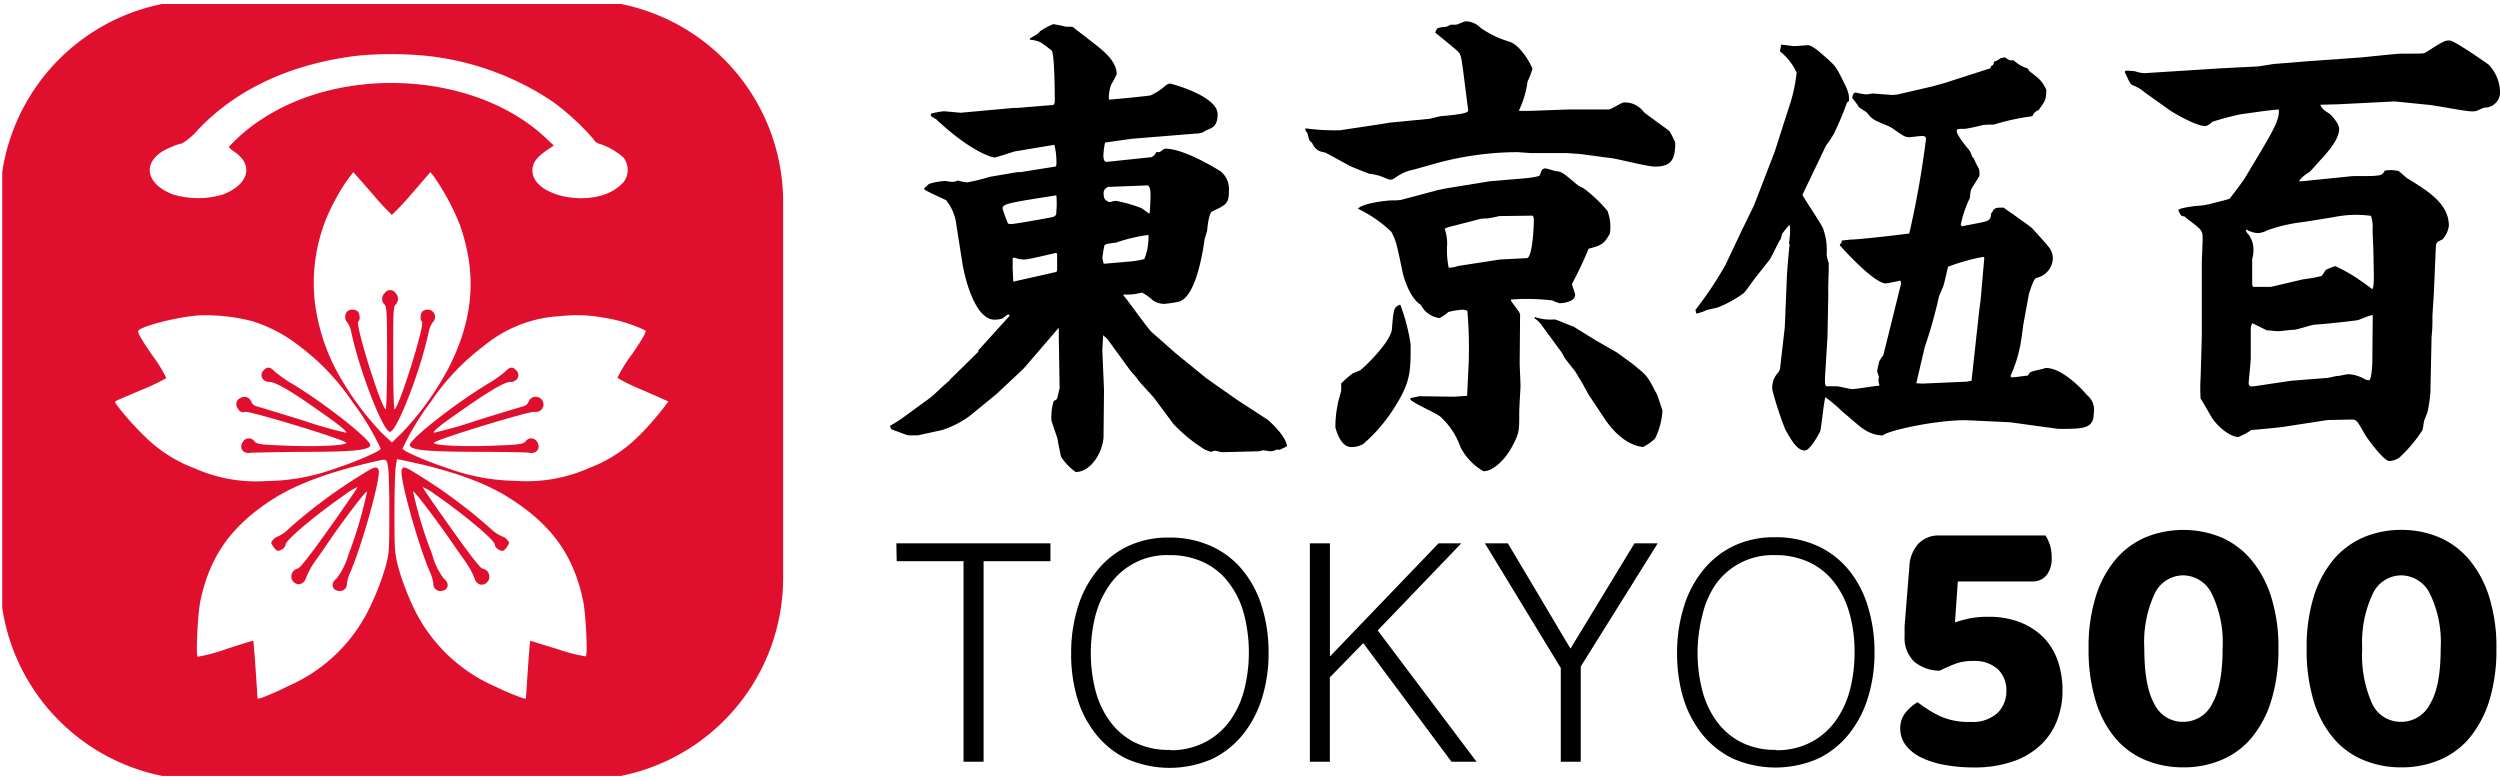 <svg id="ad56f586-c182-46fb-b0ae-c22e4044a0e1" data-name="图层 1" xmlns="http://www.w3.org/2000/svg" xmlns:xlink="http://www.w3.org/1999/xlink" viewBox="0 0 299.21 93.33"><defs><clipPath id="f1996455-f489-4926-8226-9d9b81808198" transform="translate(-0.28 0.17)"><rect x="0.55" y="0.31" width="297.17" height="92.39" style="fill:none"/></clipPath></defs><g id="ec2cff65-1694-4a53-ac2a-44ece4c355a9" data-name="画板2"><rect x="0.27" y="0.47" width="297.17" height="92.39" style="fill:none"/><g style="clip-path:url(#f1996455-f489-4926-8226-9d9b81808198)"><path d="M20.05,1.47A22,22,0,0,0,1.85,20.16c-.16,1.05-.19,9.3-.16,27.37l.06,25.86.51,1.79a22.16,22.16,0,0,0,6.07,10.4,23.1,23.1,0,0,0,12.26,6c1,.15,9.35.18,27.54.15l26.08-.06,1.87-.53a22.21,22.21,0,0,0,16-15.89l.54-1.89V19.59l-.52-1.85a22.24,22.24,0,0,0-16-15.93l-1.89-.53-26.37,0C27.13,1.22,21.17,1.28,20.05,1.47Zm30.83,5A33.27,33.27,0,0,1,66.43,12a29.12,29.12,0,0,1,4.87,4.47,1.15,1.15,0,0,0,.59.53,8,8,0,0,1,3,1.68,2.39,2.39,0,0,1-.53,3.46C71.29,24.8,64,23.44,64,20.23c0-.89.5-1.56,1.67-2.38l.89-.6-.94-.89c-8.31-7.83-24.09-8.85-34.09-2.21a20.41,20.41,0,0,0-3.85,3.25c0,.09.32.38.72.64,2.28,1.59,1.61,3.89-1.42,5.06a10.36,10.36,0,0,1-6,0c-3.65-1.41-3.72-4.34-.12-5.7A4.92,4.92,0,0,1,22.06,17,8.22,8.22,0,0,0,24,15.34c4.61-4.87,11.13-7.89,19.12-8.85A43.92,43.92,0,0,1,50.88,6.47ZM44.83,23a30.73,30.73,0,0,0,2.35,2.55A31.89,31.89,0,0,0,49.57,23l2.22-2.57.41.51a28.81,28.81,0,0,1,3.12,5.8C57.36,32.56,57,37.9,54,43.81a35,35,0,0,1-5.66,7.87l-1.15,1.11L46,51.68a35,35,0,0,1-5.65-7.87A24.12,24.12,0,0,1,38,36.3a20.55,20.55,0,0,1,2.5-12.73,19.53,19.53,0,0,1,2.07-3.13S43.61,21.59,44.83,23ZM30.58,38.3a17.61,17.61,0,0,1,5.6,3,27.52,27.52,0,0,1,6.28,6.63,31.55,31.55,0,0,1,3.39,5.6c0,.27-2.88,1.53-5.22,2.29a24.59,24.59,0,0,1-8.34,1.58,18.3,18.3,0,0,1-8.8-1.55,16.68,16.68,0,0,1-5.79-3.7c-1.42-1.32-3.81-4.11-3.64-4.26s1.42-.64,3.07-1.36a23.7,23.7,0,0,0,3.06-1.45,16.94,16.94,0,0,0-1.75-2.82c-1.36-2-1.74-2.68-1.59-2.87.47-.56,4.74-1.64,7.19-1.81A22,22,0,0,1,30.58,38.3Zm41.82-.47a18.22,18.22,0,0,1,5.11,1.54c.15.19-.23.87-1.6,2.87a17.28,17.28,0,0,0-1.74,2.82,23.19,23.19,0,0,0,3,1.45c1.65.72,3,1.32,3.08,1.36s-2.22,2.94-3.65,4.26a16.54,16.54,0,0,1-5.78,3.7,18.34,18.34,0,0,1-8.8,1.55,24.69,24.69,0,0,1-8.35-1.58c-2.33-.76-5.21-2-5.21-2.29a31.55,31.55,0,0,1,3.39-5.6,27.52,27.52,0,0,1,6.28-6.63,15.64,15.64,0,0,1,9.29-3.62A17,17,0,0,1,72.4,37.83Zm-25.66,18c.08.61.15,3.14.13,5.63,0,4.3,0,4.62-.51,6.41a30.77,30.77,0,0,1-1.59,4.16,19.39,19.39,0,0,1-10,9.91,31.16,31.16,0,0,1-3.18,1.41l-.48.12-.23-3.44c-.13-1.9-.26-3.47-.28-3.51s-1.5.42-3.26,1a20.58,20.58,0,0,1-3.4.91c-.24-.13,0-5.21.34-6.76,1.12-5.21,3.59-8.74,8.27-11.85,3-2,7.19-3.57,13.19-4.89C46.53,54.76,46.59,54.8,46.74,55.87Zm4.14-.39c4.93,1.22,8.21,2.52,10.9,4.34,4.69,3.11,7.15,6.64,8.27,11.85.34,1.55.59,6.63.34,6.76A20.61,20.61,0,0,1,67,77.52c-1.76-.54-3.24-1-3.26-1s-.16,1.61-.29,3.51l-.23,3.44-.47-.12A30,30,0,0,1,59.56,82a19.4,19.4,0,0,1-10-9.91A32.32,32.32,0,0,1,48,67.91c-.47-1.79-.51-2.11-.51-6.41,0-2.49.06-5,.13-5.63l.17-1.09.59.11Z" transform="translate(-0.28 0.17)" style="fill:#e10f2e"/><path d="M93.05,24A23.22,23.22,0,0,0,69.84.79H24.45A23.22,23.22,0,0,0,1.24,24V69A23.22,23.22,0,0,0,24.45,92.21H69.84A23.22,23.22,0,0,0,93.05,69Z" transform="translate(-0.28 0.17)" style="fill:none;stroke:#e10f2e;stroke-linecap:round;stroke-linejoin:round;stroke-width:1.92px"/><path d="M46.32,34.92a.94.94,0,0,0,0,1.38c.25.22.29,1.16.29,6.37,0,3.39-.08,6.14-.16,6.14-.5,0-3.71-10.24-3.29-10.49.25-.17.21-.94-.06-1.21a1,1,0,0,0-1.27,0,1,1,0,0,0,0,1.29,2.91,2.91,0,0,1,.5,1.23c1,4.64,3.81,11.88,4.62,11.88s3.64-7.24,4.62-11.88a3.19,3.19,0,0,1,.5-1.23.88.88,0,0,0-.6-1.52,1,1,0,0,0-.63.23c-.27.27-.31,1-.06,1.21.42.25-2.79,10.49-3.29,10.49-.08,0-.15-2.75-.15-6.14,0-5.21,0-6.15.28-6.37a1,1,0,0,0,0-1.4A.77.77,0,0,0,46.32,34.92Z" transform="translate(-0.28 0.17)" style="fill:#e10f2e"/><path d="M31.86,44.12c-.6.58-.19,1.42.67,1.42.68,0,2.47,1,5.86,3.41,2.52,1.75,3.46,2.52,3.31,2.67a49.67,49.67,0,0,1-5.18-1.48c-2.77-.86-5.26-1.61-5.51-1.67a1,1,0,0,1-.65-.54.87.87,0,0,0-1.27-.48.81.81,0,0,0-.31,1.31.65.65,0,0,0,.85.36c.61-.11,12,3.35,12.09,3.7s-3.76.5-7.36.34c-2.9-.11-3.31-.17-3.62-.5a.81.81,0,0,0-1.4.08c-.5.75.08,1.48,1,1.27.12,0,2.93-.08,6.26-.1,6.08,0,7.83-.21,8-.78s-5.39-5-9.37-7.38a16.13,16.13,0,0,1-2.08-1.46C32.63,43.73,32.28,43.69,31.86,44.12Z" transform="translate(-0.28 0.17)" style="fill:#e10f2e"/><path d="M60.77,44.29a15.42,15.42,0,0,1-2.08,1.46c-4,2.41-9.56,6.8-9.37,7.38s1.94.75,8,.78c3.33,0,6.16.06,6.26.1.88.21,1.46-.52,1-1.27a.81.81,0,0,0-1.4-.08c-.31.33-.72.39-3.62.5-3.6.16-7.45,0-7.35-.34S63.66,49,64.27,49.12a.9.9,0,0,0,.41-1.75.88.88,0,0,0-1.14.56,1,1,0,0,1-.65.54c-.25.06-2.74.81-5.51,1.67a50.71,50.71,0,0,1-5.17,1.48c-.16-.15.78-.92,3.31-2.67,3.38-2.37,5.17-3.41,5.85-3.41.86,0,1.27-.84.67-1.42C61.62,43.69,61.27,43.73,60.77,44.29Z" transform="translate(-0.28 0.17)" style="fill:#e10f2e"/><path d="M43.14,56.9a60.73,60.73,0,0,0-8.28,6.2,4.65,4.65,0,0,1-1.27.92,1.13,1.13,0,0,0-.59.38c-.33.35-.33.41,0,.87.17.27.4.48.52.48.42,0,.94-.42.94-.75,0-.52,3.71-3.62,7.14-6a6.86,6.86,0,0,1,1.48-.88c0,.06-1.48,2.25-3.37,4.91-2.17,3.06-3.54,4.81-3.75,4.83a1,1,0,0,0-.75,1.33c.46.86,1.46.69,1.73-.27A8.66,8.66,0,0,1,38,67c.5-.71,1.06-1.5,1.21-1.73,1.68-2.52,4.91-6.83,5-6.6A49.15,49.15,0,0,1,42,66.16a8.33,8.33,0,0,1-1.45,2.92c-.77.58-.52,1.48.39,1.48a.81.81,0,0,0,.86-.88,4.83,4.83,0,0,1,.41-1.37c1.46-3.39,3.69-11.43,3.39-12.24C45.35,55.57,45.08,55.67,43.14,56.9Z" transform="translate(-0.28 0.17)" style="fill:#e10f2e"/><path d="M48.36,56.07c-.31.81,1.92,8.85,3.38,12.24a4.83,4.83,0,0,1,.41,1.37.81.81,0,0,0,.86.88c.91,0,1.16-.9.39-1.48A8.21,8.21,0,0,1,52,66.16a48.4,48.4,0,0,1-2.28-7.51c.06-.23,3.3,4.08,5,6.6.15.23.71,1,1.21,1.73a9.11,9.11,0,0,1,1.12,2c.27,1,1.27,1.11,1.73.25A1,1,0,0,0,58,67.87c-.21,0-1.58-1.77-3.75-4.83-1.89-2.66-3.41-4.85-3.37-4.91a6.61,6.61,0,0,1,1.48.88c3.43,2.37,7.14,5.47,7.14,6,0,.33.52.75.94.75.12,0,.35-.21.52-.48.31-.46.31-.52,0-.87a1.13,1.13,0,0,0-.59-.38A4.81,4.81,0,0,1,59,63.1a61.15,61.15,0,0,0-8.57-6.38C48.72,55.65,48.53,55.59,48.36,56.07Z" transform="translate(-0.28 0.17)" style="fill:#e10f2e"/></g></g><path d="M107.56,64.86H126V67h-8V91h-2.4V67h-8Z" transform="translate(-0.28 0.17)"/><path d="M128.48,78a18.3,18.3,0,0,1,.76-5.37,12.83,12.83,0,0,1,2.24-4.37,10.51,10.51,0,0,1,3.67-3,11.09,11.09,0,0,1,5-1.09,12,12,0,0,1,5.2,1.07,10.42,10.42,0,0,1,3.74,2.94,12.78,12.78,0,0,1,2.26,4.39,18.48,18.48,0,0,1,.76,5.39,18,18,0,0,1-.76,5.32,13,13,0,0,1-2.24,4.36,10.76,10.76,0,0,1-3.7,3,12.71,12.71,0,0,1-10.3,0,10.7,10.7,0,0,1-3.71-3,12.75,12.75,0,0,1-2.22-4.36A18.34,18.34,0,0,1,128.48,78Zm11.85,11.62a8.83,8.83,0,0,0,4.25-1,8.53,8.53,0,0,0,2.93-2.56,11.1,11.1,0,0,0,1.69-3.7,18.27,18.27,0,0,0-.1-9.28,10.76,10.76,0,0,0-1.89-3.68,8,8,0,0,0-3-2.33,9.48,9.48,0,0,0-4-.8,8.34,8.34,0,0,0-7.14,3.58,11.31,11.31,0,0,0-1.7,3.72,18.28,18.28,0,0,0,0,8.82,10.93,10.93,0,0,0,1.7,3.7A8.36,8.36,0,0,0,136,88.64,9.06,9.06,0,0,0,140.33,89.58Z" transform="translate(-0.28 0.17)"/><path d="M157.05,91V64.86h2.4V78.4l13-13.54h2.72l-10,10.42L177,91H174L163.44,76.8l-4,4.1V91Z" transform="translate(-0.28 0.17)"/><path d="M188.24,77.46l7.66-12.6h2.78L189.47,79.6V91h-2.39V79.78L178,64.86h2.75Z" transform="translate(-0.28 0.17)"/><path d="M201,78a18.3,18.3,0,0,1,.76-5.37A12.83,12.83,0,0,1,204,68.22a10.6,10.6,0,0,1,3.67-3,11.12,11.12,0,0,1,5-1.09,12,12,0,0,1,5.21,1.07,10.51,10.51,0,0,1,3.74,2.94,12.77,12.77,0,0,1,2.25,4.39,18.48,18.48,0,0,1,.76,5.39,18,18,0,0,1-.76,5.32,13,13,0,0,1-2.24,4.36,10.66,10.66,0,0,1-3.7,3,12.71,12.71,0,0,1-10.3,0,10.79,10.79,0,0,1-3.71-3,13.11,13.11,0,0,1-2.22-4.36A18.69,18.69,0,0,1,201,78Zm11.85,11.62a8.87,8.87,0,0,0,4.26-1A8.59,8.59,0,0,0,220,86.06a11.11,11.11,0,0,0,1.7-3.7,17.68,17.68,0,0,0,.54-4.4,16.71,16.71,0,0,0-.65-4.88,10.42,10.42,0,0,0-1.89-3.68,8.07,8.07,0,0,0-3-2.33,9.56,9.56,0,0,0-4-.8,8.37,8.37,0,0,0-7.14,3.58A11.09,11.09,0,0,0,204,73.57a18,18,0,0,0,0,8.82,10.73,10.73,0,0,0,1.69,3.7,8.3,8.3,0,0,0,2.93,2.55A9,9,0,0,0,212.86,89.58Z" transform="translate(-0.28 0.17)"/><path d="M245.61,65a4.94,4.94,0,0,1,.22,1.56,3.14,3.14,0,0,1-.63,2.14,2.16,2.16,0,0,1-1.71.72H234.6l-.34,4.9a16.1,16.1,0,0,1,1.71-.47,11.28,11.28,0,0,1,2.28-.2,10.31,10.31,0,0,1,3.85.67,8.21,8.21,0,0,1,2.78,1.83,7.52,7.52,0,0,1,1.69,2.79,10.79,10.79,0,0,1,.56,3.5A10,10,0,0,1,246.5,86a8,8,0,0,1-1.93,2.94,9.06,9.06,0,0,1-3.31,2,13.9,13.9,0,0,1-4.75.74,18.91,18.91,0,0,1-3.58-.32,10.51,10.51,0,0,1-2.79-.91,5,5,0,0,1-1.8-1.47,3.24,3.24,0,0,1-.63-1.94,2.93,2.93,0,0,1,.65-1.94,5.3,5.3,0,0,1,1.43-1.23,14.94,14.94,0,0,0,2.62,1.65,8.25,8.25,0,0,0,3.67.71,4.41,4.41,0,0,0,3.27-1.07,3.62,3.62,0,0,0,1.06-2.67,3.48,3.48,0,0,0-1-2.55,4.12,4.12,0,0,0-3-1,5.78,5.78,0,0,0-2.12.34c-.58.22-1.2.5-1.86.82A4.76,4.76,0,0,1,229.36,79a3.92,3.92,0,0,1-1.13-3v-.4c0-.15,0-.43,0-.85l.57-7.09a4.34,4.34,0,0,1,1.06-2.74,3.34,3.34,0,0,1,2.58-1h12.66A5.36,5.36,0,0,1,245.61,65Z" transform="translate(-0.28 0.17)"/><path d="M261.61,91.67a11.61,11.61,0,0,1-4.62-.9,9.43,9.43,0,0,1-3.6-2.67,12.62,12.62,0,0,1-2.31-4.44,21,21,0,0,1-.83-6.22,20.2,20.2,0,0,1,.85-6.18,12.69,12.69,0,0,1,2.36-4.44,9.72,9.72,0,0,1,3.6-2.68,12,12,0,0,1,9.06,0,9.77,9.77,0,0,1,3.59,2.68,12.89,12.89,0,0,1,2.39,4.44,19.87,19.87,0,0,1,.87,6.18,20.65,20.65,0,0,1-.85,6.22,12.83,12.83,0,0,1-2.34,4.44,9.43,9.43,0,0,1-3.6,2.67A11.47,11.47,0,0,1,261.61,91.67Zm4.68-14.23A13.33,13.33,0,0,0,265,70.9a3.86,3.86,0,0,0-3.44-2.21,3.79,3.79,0,0,0-3.41,2.21,13.75,13.75,0,0,0-1.23,6.54c0,3,.39,5.18,1.19,6.62a3.74,3.74,0,0,0,3.45,2.16,3.83,3.83,0,0,0,3.48-2.16Q266.29,81.9,266.29,77.44Z" transform="translate(-0.28 0.17)"/><path d="M287.7,91.67a11.59,11.59,0,0,1-4.61-.9,9.43,9.43,0,0,1-3.6-2.67,12.63,12.63,0,0,1-2.32-4.44,21,21,0,0,1-.82-6.22,20.53,20.53,0,0,1,.84-6.18,12.85,12.85,0,0,1,2.36-4.44,9.88,9.88,0,0,1,3.6-2.68,11.54,11.54,0,0,1,4.55-.89,11.38,11.38,0,0,1,4.51.89,9.72,9.72,0,0,1,3.6,2.68,12.88,12.88,0,0,1,2.38,4.44,19.87,19.87,0,0,1,.87,6.18,20.66,20.66,0,0,1-.84,6.22,13.17,13.17,0,0,1-2.34,4.44,9.43,9.43,0,0,1-3.6,2.67A11.52,11.52,0,0,1,287.7,91.67Zm4.69-14.23a13.33,13.33,0,0,0-1.28-6.54,3.88,3.88,0,0,0-3.45-2.21,3.78,3.78,0,0,0-3.4,2.21A13.62,13.62,0,0,0,283,77.44a14.26,14.26,0,0,0,1.19,6.62,3.76,3.76,0,0,0,3.45,2.16,3.84,3.84,0,0,0,3.49-2.16C292,82.62,292.39,80.41,292.39,77.44Z" transform="translate(-0.28 0.17)"/><path d="M107.63,50.31l.59-.4,3.4-2.48c.39-.28,1.92-1.81,2.26-2l.1-.17,3.39-3.33,0-.17,3.69-4.07a.13.13,0,0,0-.1-.22c-.15,0-.59.39-.64.45a3,3,0,0,1-1,.17c-2.71,0-3.84-6.55-3.84-6.66l-.74-4.69a5.63,5.63,0,0,0-1.22-2.94c-.15-.11-2.22-1-2.61-1.29v-.17c.1-.06.49-.46.59-.51a7.44,7.44,0,0,1,2-.34,4.51,4.51,0,0,0,.78.11,1.75,1.75,0,0,0,.64-.17,5.73,5.73,0,0,0,1.08.23A20.61,20.61,0,0,0,118.7,21l3.34-.57h.4l4.18-.67c.1-.06.1-.34.1-.51a8.53,8.53,0,0,0-.25-2.09l-4.72.79c-.1,0-2.21.73-2.46.73s-2.8-.67-6.89-4.51c-.09-.12-.63-.34-.68-.46a.27.27,0,0,1,0-.28,10.18,10.18,0,0,1,1.47-.28c.35,0,1.82.17,2.12.17l6.24-.57.44,0,4.14-.34h.19a.54.54,0,0,0,.2-.45c0-.51,0-5.76-.39-6.1a15.35,15.35,0,0,0-1.38-1,4.11,4.11,0,0,0-1.23-.28l.05-.17c.88-.51,1-.56,1.18-.84a10.6,10.6,0,0,1,1.57-.85,14.36,14.36,0,0,1,1.43.28c.15.06.78,0,.93.06,1.13.9,2.51,1.92,3.25,2.54s2,1.75,2,3.1a7.56,7.56,0,0,1-.63,1.19,4.3,4.3,0,0,0-.3,1.86c.39,0,4.92-.45,5-.51a6.88,6.88,0,0,0,1.67-1.07,1.14,1.14,0,0,1,.64-.34c.1,0,5.7,1.47,5.7,3.67,0,1.41-.64,1.64-1.23,1.87a3.86,3.86,0,0,0-.49.28,2.6,2.6,0,0,1-.93.17l-7.63.62-3.19.45a8.59,8.59,0,0,0-.2,1.52c0,.34.05.85.44.79l5.31-.56a1.33,1.33,0,0,0,.6-.62c.14,0,.39.06.49-.06a2.94,2.94,0,0,1,.54-.34c2.41,0,6.54,2.66,6.64,2.71a2.73,2.73,0,0,1,1,2.37c0,1.47-.3,1.64-2,2.43-.34.17-.54,1.47-.59,2.2,0,.17-.34,1.08-.34,1.3-.15,1-.94,6.61-3,7.29a12.67,12.67,0,0,1-1.87.28,2.41,2.41,0,0,1-1.33-.45,6,6,0,0,0-1.28-.91,6.22,6.22,0,0,1-2.21.23v.11c.59.68,2.85,3.9,3.39,4.41L141,42.12l3.69,3,3.54,2.49L151.9,50c.14.06,2.26,1.92,2.41,3.22a7.44,7.44,0,0,1-.89.45s-.39-.06-.44,0-.44.17-.54.17c-.25,0-.79-.11-1-.11-.09,0-.44.11-.49.11l-4.37.11c-.15,0-.74-.17-.89-.17s-.39.12-.49.12-.84-.29-.94-.4a18.6,18.6,0,0,1-3.54-2.93l-2.36-3.17c-.29-.34-1.62-1.75-1.87-2.09-.1-.22-.83-1-.93-1.13l-2.75-3.78-.5-.45-.1,1.81.2,4.68c0,.91-.05,4.75-.05,5.54,0,1.75-1.42,4.34-3.34,4.34a6.64,6.64,0,0,1-1.77-1.86c0-.17-.3-1.35-.4-2.09-.09-.34-.63-1.86-.73-2.2a3.89,3.89,0,0,1,0-.73,5.53,5.53,0,0,1,.29-1.64.69.69,0,0,0,.4-.28l.29-1.25-.1-6.15,0-.9,0-.17-3.73,4.34-.5.57-3.19,3-3.25,2.66a11.69,11.69,0,0,1-3.34,1.69c-.45.11-2.61.56-2.81.62H109c-.19,0-2-.73-2.06-.73l-.15-.4Zm12.64-25.52a15.84,15.84,0,0,0,.59,1.64c0,.17.2.22.4.22.44,0,4.18-.67,5-.84.45-.12.45-.4.45-.68a10.93,10.93,0,0,0,0-1.92C120.91,24.11,120.27,24.23,120.27,24.79Zm1.28,8.75,5-1.13c.25,0,.25-.22.25-.45V30.21l-.1-.11c-.15,0-3.25.79-3.79.79a3.4,3.4,0,0,1-1.23-.23l-.2.06,0,1.24Zm14.17-2.43a10.57,10.57,0,0,0,1.52-.28,6.88,6.88,0,0,0,.49-2.88,19.1,19.1,0,0,0-3.83.9c-.2.06-1.33.12-1.43.34a11.93,11.93,0,0,0-.25,1.53c0,.05.1.45.15.68Zm2.16-5.81c.05-.57.1-1.53.1-2.15,0-.22,0-1.13-.4-1.13l-4.42.17a.74.74,0,0,0-.79.85c0,.62.2.79.74,1a2.05,2.05,0,0,1,.74-.17,17.63,17.63,0,0,1,3,.85,9,9,0,0,1,.93.67Z" transform="translate(-0.28 0.17)"/><path d="M156.52,15.19a25.79,25.79,0,0,0,4.13.23l4.13-.62,1.82-.29,4.63-.45c.24,0,1.37-.34,1.62-.34,1.87-.16,3.19-.33,3.15-.67l-.59-4.63c-.25-1.87-.3-2.09-.64-2.43s-2.31-1.92-2.71-2.26l.05-.17.2-.34a2.7,2.7,0,0,1,1-.17c.1,0,.59-.28.69-.28a2,2,0,0,0,.59,0c.15,0,.93-.39,1.13-.39a2.54,2.54,0,0,1,1.77.79,11.75,11.75,0,0,0,3.39,1.63c1.53.46,2.81,3.11,2.81,3.28a10.56,10.56,0,0,1-.59,1.52,11.22,11.22,0,0,1-1,3.39v.11l1.28,0,4.63-.17,4.81,0c.3,0,1.53-.84,1.82-.84A2.79,2.79,0,0,1,197,13.22c.19.22,3,2.2,3.09,2.31a10.82,10.82,0,0,1,.69,1.36c0,2.09-.49,2.88-2.46,2.88-.83,0-4.37-.91-5.11-1l-3.84-.51-1.57-.11h-4.28c-.25,0-1.43-.11-1.67-.11a37.45,37.45,0,0,0-9.34,1.24l-3,.84a5.63,5.63,0,0,0-2.27,1,1.21,1.21,0,0,1-.59.23c-.34-.11-1-.4-1.37-.51a9.08,9.08,0,0,0-1.14-.22c-.34-.12-2.16-.85-2.26-.91l-3-1.63a3.48,3.48,0,0,1-.69-.17,1.88,1.88,0,0,1-.88-1c-.35-.23-.35-.34-.54-1.07,0-.12-.2-.29-.25-.4Zm12.59,25.86c0,3.44,0,4.57-2.16,7.9a19.23,19.23,0,0,1-3.49,4,2.78,2.78,0,0,1-1.43.39c-1.08,0-1.62-1.3-1.92-2.31a11.88,11.88,0,0,1,.25-2.66c0-.28.44-1.69.44-1.8v-.85a11.49,11.49,0,0,1,1.28-1.13c0-.06.83-.34,1-.45.3-.17,3.64-3.33,3.79-4.91.19-2.49.24-2.66,1-2.94A23.12,23.12,0,0,1,169.11,41.05Zm3.2-18.46,1.13-.23,5.16-.84,4.08-.34a11.21,11.21,0,0,0,1.82-.29c.1-.05.25-.62.3-.67a.5.5,0,0,1,.44-.23c.2,0,1.18.34,1.38.34.59.06.79.23,2.46,1.64a4.74,4.74,0,0,0,.73.39,17.38,17.38,0,0,1,2.86,2.71,5.53,5.53,0,0,1,.29,2.71c-.64,1.13-.88,1.41-2.55,1.81a41.9,41.9,0,0,1-2,4.23c.05.23.39,1.13.39,1.3,0,.79-1.33,1-1.87,1a5.31,5.31,0,0,1-.88-.34,28.13,28.13,0,0,0-3.64-.17l-1.28.06v.17c.15.28,1.08,1.35,1.08,1.64l-.05,5.76c0,.39.1,2.37.1,2.76s-.15,2.6-.15,3.11c0,2.37,0,2.54-.83,4.12s-2.27,3-3.45,3a7,7,0,0,1-2.75-2.88,9,9,0,0,0-2.31-3.56c-.39-.45-3.25-1.63-3.69-2.14l0-.17,1.08-.23,4.18.06,1.53-.11.19-3.95A52.87,52.87,0,0,0,175.9,37c-.05,0-.44-.11-.54-.11a9.45,9.45,0,0,0-1.73.28,4.56,4.56,0,0,1-1.08.73,2.91,2.91,0,0,1-2.21-1.58c-1.18-.67-2-2.93-2.21-4-.69-3.28-.74-3.62-1.33-4.75a15.29,15.29,0,0,0-4-2.76c.59-.68,3.49-1,4.18-1a5.43,5.43,0,0,0,1-.06Zm7.47,8.3,3.3-.17c.64-.34.78-3.9.78-4.69a.86.86,0,0,0-.14-.39l-4,.05a14.64,14.64,0,0,1-1.47.29,3.94,3.94,0,0,0-.79.05l-3.88,1-.4.17a5.41,5.41,0,0,1,.3,1.92,10.29,10.29,0,0,0,.19,2.76,4.57,4.57,0,0,0,1.14-.22ZM184,37.78a5.79,5.79,0,0,0,2.31.28c.25,0,1.87.73,2.26.84l2.66,1.64,2.66,1.53c.34.28,2.06,1.46,2.36,1.8,1.32,1,1.47,1.53,2.31,3.11.15.28.59,1.69.69,2a8.64,8.64,0,0,1-.89,3.34,5.58,5.58,0,0,1-1.42,1c-.25,0-2.46-.17-4.58-3.33l-1.92-2.88c-.14-.23-.73-1.35-.88-1.58s-.69-1.19-.84-1.36c-.39-.5-1.13-1.41-1.18-1.52-.14-.28-.29-.51-.34-.62L184.9,38.9a3.49,3.49,0,0,0-1-1Z" transform="translate(-0.28 0.17)"/><path d="M203.19,36.93a44.43,44.43,0,0,0,3.59-5.37l2-4.23,1.43-2.93L212.68,18l1.63-5.09a19.32,19.32,0,0,0,1-4.4,7.11,7.11,0,0,0-2-2.54l.15-.79c.25,0,1.38.17,1.57.17s1.43-.11,1.68-.11.83.39,1.18.67c1.77,1.53,2,1.7,2.56,2.77,1.08,2.09,1.13,2.31,1.13,3.22l-.25.22a36.67,36.67,0,0,1-1.57,3.73,12.8,12.8,0,0,1-.94,1.41L216,23.15c.34.68,2.21,3.39,2.46,4a7.45,7.45,0,0,1,.44,3.16,5.17,5.17,0,0,0,.25,1V32c0,.45-.1,2.65-.05,3L219,40.15l-.3,4.91c0,.79,0,.79.15,1l1.23,0c.3,0,1.62.34,1.87.34.49,0,2.75-.4,3.25-.4l0-.17a1.46,1.46,0,0,1-.1-.45c0-.06.05-.39.05-.45s-.2-.57-.2-.68.2-1,.25-1.18a5.25,5.25,0,0,1,.49-.74l2.11-8.52-.05-.4c-.24.06-1.62.34-1.77.34-1.28,0-4.57-3.5-5.51-4.57l.05-.17.15-.06.05-.34c.2,0,1-.11,1.13-.11,1,0,6.74-.68,6.94-.73a111.34,111.34,0,0,0,2-11.3c0-.16,0-.22-.2-.33s-1.52.11-1.77.11c-.54,0-.68-.11-2.06-1.07-.69-.46-2-.74-2.61-1.36l-.44-.51c-.15-.17-.93-.56-1-.73s-.64-.9-.74-1c.05-.51.2-.67.44-.67a9.26,9.26,0,0,0,1.23.22c.15,0,.69-.11.79-.11s2,.17,2.41.17a3.53,3.53,0,0,0,.83-.12l3.89-.9L233,9.77,238.5,8l.1-.28c.2-.06.25-.11.35-.51a2.19,2.19,0,0,0,.73-.39,2.14,2.14,0,0,1,.59-.12c.45.34.55.4,1,.34a4.49,4.49,0,0,0,1.72,1l.15.28c1.37,1.07,1.52,1.19,2.06,2.26-.05,1.24-.1,1.24-.93,2.43a1.15,1.15,0,0,0-.74.73,27.23,27.23,0,0,0-4.62,1c-.15,0-1.33,0-1.53.11-.64.17-1.82.4-1.91.4-.89,0-1,0-1,.28,0,.51,1.38,2.14,1.53,2.31a4.49,4.49,0,0,1,.34.79l.15.12a12.26,12.26,0,0,0,.64,1.29,2.44,2.44,0,0,1,.05.85c-.15.28-.89,1.41-1,1.64a6.76,6.76,0,0,0-.14,1,13,13,0,0,0-1.09,3.22l.15.17c.44-.11,2.36-.45,2.71-.56.69-.17.73-.45.78-1a.88.88,0,0,0,.25-.4c.34-.28.39-.28,1.23-.28.88.62,2.6,1.81,3.39,2.43.35.39,1.92,2.09,2.17,2.48a2.43,2.43,0,0,1,.34,1A2.47,2.47,0,0,1,244,33.09c-.34.11-.69,1.35-.88,1.86l-.69,3.78c-.05.4-.3,2.32-.4,2.66a16,16,0,0,1-1.13,3.44L241,45c.35,0,1.82-.22,2-.22.2-.46.34-.46,1.23-.68.1,0,.88-.23.93-.23,2,0,4.53,2.77,4.87,3.22a2.26,2.26,0,0,1,.84,2.2c0,1.87-1.28,1.87-4.18,1.87-.2,0-1.13-.17-1.33-.17l-4.48-.62L236,50.14c-3.4-.17-9.79,1.19-10.38,1.81a4.19,4.19,0,0,1-2.26-.74c-.49-.28-2.22-1.86-2.61-2.14a17,17,0,0,0-2-1.7c-.19.51-.49,3.79-.64,4.12s-1.22,2.26-1.81,2.26c-.94,0-1.63-1.24-2.36-2.54a40.22,40.22,0,0,1-1.53-4.68,2.61,2.61,0,0,1,.59-2,1.24,1.24,0,0,0,.35-.84l.54-4.69.24-5.76c0-.51.25-3.55.35-4.23h-.1a11.05,11.05,0,0,0,.15-1.81,1.07,1.07,0,0,0-.1-.45c-.84,1-.89,1-1,1.64-.29.34-1.13,2.25-1.37,2.54l-1.87,2.37c-.2.28-1,1.41-1.18,1.58a13.25,13.25,0,0,1-3,1.69c-.2.12-1.33.29-1.53.4a5,5,0,0,1-1.18.39l-.05-.22Zm27.15,8.81,5.31-.23.59-.11.94-8.58.14-1,.45-5.14-.1-.11a23.88,23.88,0,0,0-4.23,1.18c-.1.34-.44,1.92-.54,2.21s-.44,1.07-.54,1.29a56.58,56.58,0,0,1-1.73,6.16s-.93,4-1,4.29Z" transform="translate(-0.28 0.17)"/><path d="M254.64,8.3a7.84,7.84,0,0,1,1.18.06,4.11,4.11,0,0,0,1.08.23L266.19,8l4.38-.22,1.82-.29,4.08-.33,6.44-.46,3.35-.34c.15,0,1-.11,1.62-.11,2.21,0,2.46,0,2.66-.11,2.06-1.3,2.31-1.47,2.9-1.47s4.52,2.77,4.67,2.88a4.88,4.88,0,0,1,1.38,3.16,1.84,1.84,0,0,1-1.87,2,4.48,4.48,0,0,0-.79.34,1.84,1.84,0,0,1-.69.11c-.83,0-4.47-.73-5.26-.79l-4-.4-6.74.34-2.16.06c.24.51.34.56,1.18,1.13.19.17,1.08,1.13,1.08,1.75,0,1.3-1.43,2.82-2.07,3.56-.24.22-1.28,1.46-1.52,1.63a4.08,4.08,0,0,0-1.18,1l.05.11,6.1-.62c.44-.06,2.5,0,2.9-.06.78-.05.93-.16,1.18-.62a4.17,4.17,0,0,1,1.67.06c.15.11.84.73,1,.85,2.61,1.58,5,3.1,5,5.7a2.92,2.92,0,0,1-.79,1.64c-.74.33-.74.39-.78,1.07l-.2,4.74c0,.57-.2,3-.2,3.5a16.74,16.74,0,0,1-.1,2.32l-.14,6.66a16.64,16.64,0,0,1-.35,2.37c-.05.17-.34.85-.39,1s-.15,1-.2,1.13a16.81,16.81,0,0,1-2.8,3.33,2.41,2.41,0,0,1-1.18.39c-.64,0-2.61-2.65-2.9-3.16-.94-1.64-1-1.81-1.63-1.81l-2.85.06-5.11.79c-.64.11-3.79.4-4,.4a9.37,9.37,0,0,1-1.57.84c-.93,0-2.31-1.07-3.1-2.2-.24-.34-1.18-2.09-1.42-2.37a20.41,20.41,0,0,1,0-2.6l.14-4.8V31.45c0-.45.1-2.54.1-3,0-1-.05-1.07-1.47-2.15a6.7,6.7,0,0,1-.69-.56c-.1,0-.25-.06-.35-.06A2.28,2.28,0,0,1,261,25c0-.28,1.72-.45,1.92-.51a9.34,9.34,0,0,0,2-.28c.35-.11,2.12-.51,2.22-.62S269,21.18,269,21.06l2-3.33c1-1.75,2.22-3.67,2-4.8l-.64.06c-1.13.11-3,.4-3.88.51a34.63,34.63,0,0,0-3.4.9c-.54.45-.64.51-.93.51-1.08,0-3.94-1.69-4.23-1.92l-3-2.14a4.68,4.68,0,0,0-1.33-.8c-.34-.11-.39-.28-1-1.58Zm15.19,25.58.1.28h2.16l3.84-.9a17.38,17.38,0,0,0,2.21-.4,7.69,7.69,0,0,0,.5-.73,8.31,8.31,0,0,1,1.13-.45,19,19,0,0,1,2.55,1.41c.3.22,1.48,1,1.87,1.35.2-.17.2-1.13.2-1.52L284.34,30c0-.33-.1-2.31-.1-2.71a3.91,3.91,0,0,0-.2-1.63,14.36,14.36,0,0,0-1.81-.12,13.71,13.71,0,0,0-2.71.29l-3.49.56a19.33,19.33,0,0,0-4.38,1,2.85,2.85,0,0,1-1.08.34,3,3,0,0,1-1.38-.4h-.14a1.34,1.34,0,0,0,.39.62,3.1,3.1,0,0,1,.54,1.86,3.15,3.15,0,0,1-.15,1ZM270,46.07l4.48-.67,4.32-.34c.2,0,1-.23,1.23-.23s1.13-.22,1.33-.22a4.48,4.48,0,0,1,1.77.5,1.24,1.24,0,0,0,.69.23c.29,0,.39-1.92.39-2.2l.05-5.59c-.24,0-.39.06-1.67.56-.25.12-4.82.57-5.21.57s-2.17.62-2.56.62-1.57.17-1.87.17-1.18-.11-1.38-.11l-1.72-.85a1.41,1.41,0,0,0-.19.79v3.39c0,.45-.25,2.71-.25,3s.1.23.2.39Z" transform="translate(-0.28 0.17)"/></svg>